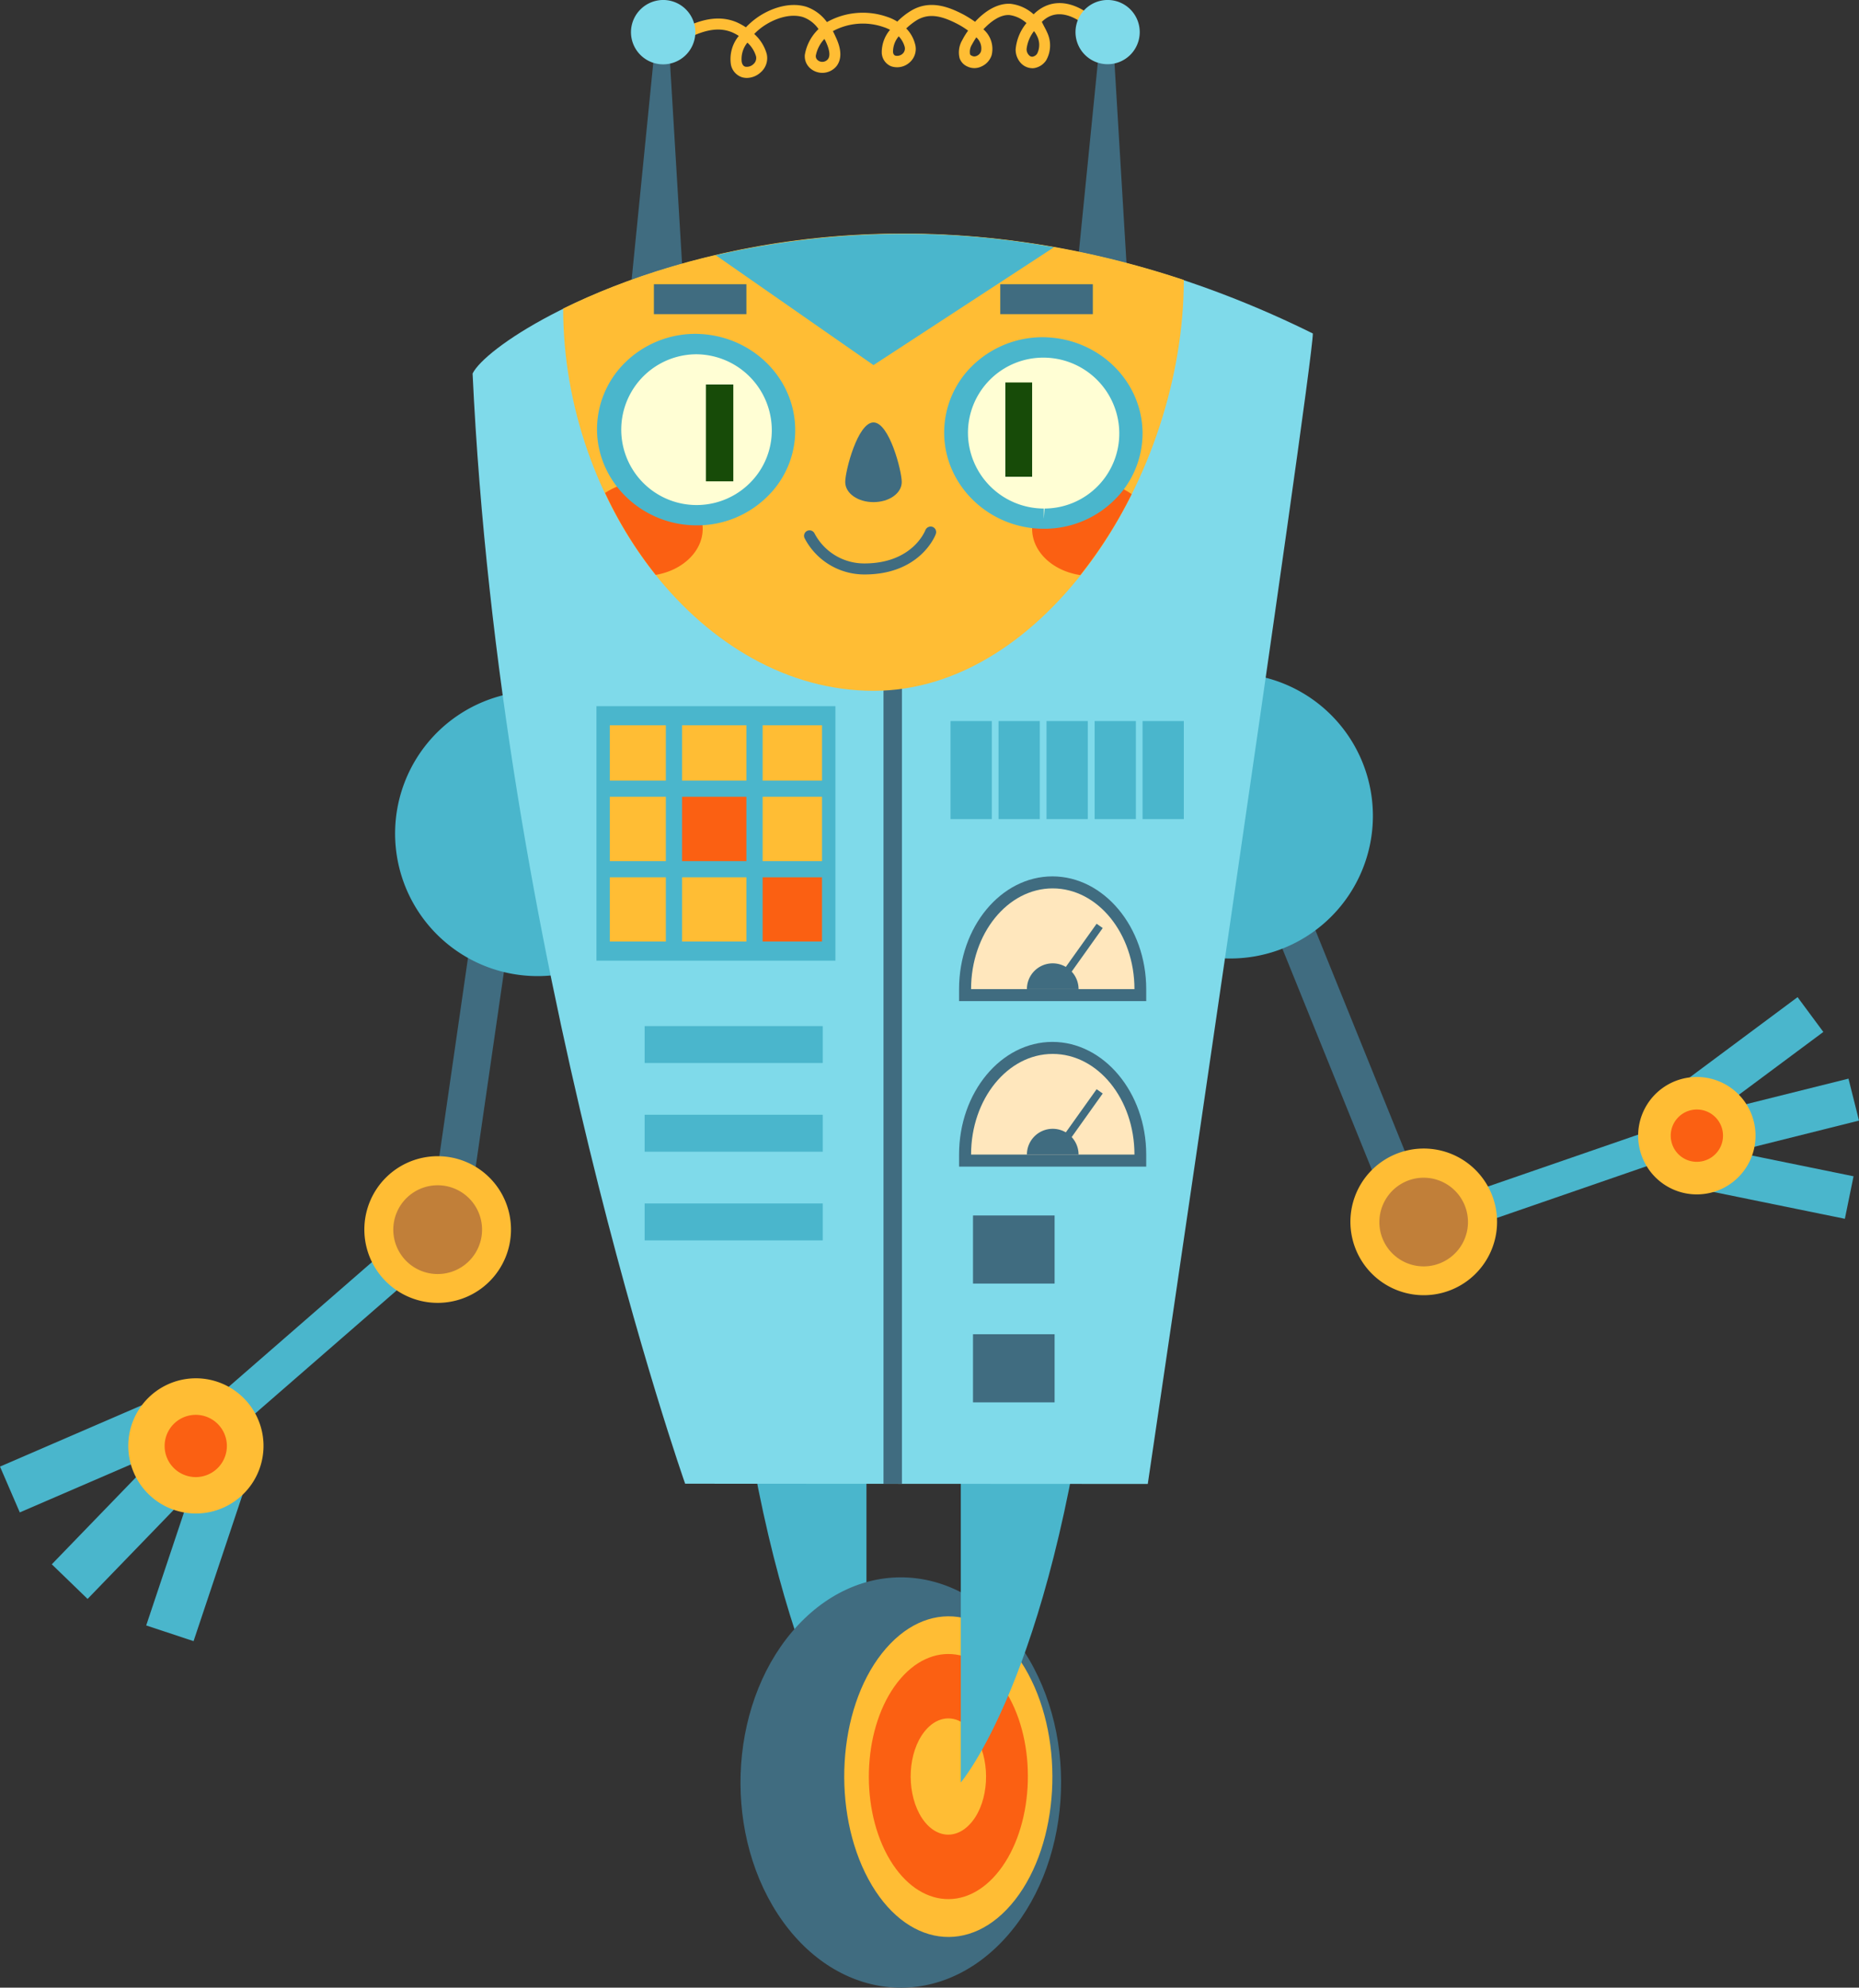 <svg xmlns="http://www.w3.org/2000/svg" viewBox="0 0 298.68 319.29"><rect x="0" y="0" width="298.68" height="319.29" fill="#333333" stroke="none"/><defs><style>.cls-1{fill:#406c80;}.cls-2{fill:#4ab6cc;}.cls-3{fill:#ffbd34;}.cls-4{fill:#c17f39;}.cls-5{fill:#fb6012;}.cls-6{fill:#7fdaea;}.cls-7{fill:#ffe7bd;}.cls-8{fill:#fffed4;}.cls-9{fill:#174b08;}</style></defs><g id="Слой_2" data-name="Слой 2"><g id="_Layer_" data-name="&lt;Layer&gt;"><rect class="cls-1" x="213.69" y="147.85" width="6.03" height="45.8" transform="translate(-48.23 93.78) rotate(-22.04)"/><rect class="cls-2" x="231.61" y="186.44" width="39.8" height="5.24" transform="translate(-47.94 92.46) rotate(-19.05)"/><path class="cls-3" d="M217.31,199.09a11.78,11.78,0,1,0,8.63-14.25A11.76,11.76,0,0,0,217.31,199.09Z"/><path class="cls-4" d="M221.82,198a7.12,7.12,0,1,0,5.23-8.61A7.14,7.14,0,0,0,221.82,198Z"/><rect class="cls-2" x="282.25" y="178.45" width="6.97" height="23.19" transform="translate(42.38 431.99) rotate(-78.46)"/><polygon class="cls-2" points="274.48 178.89 296.99 173.27 298.68 180.01 276.17 185.64 274.48 178.89"/><polygon class="cls-2" points="270.18 174.04 288.81 160.18 292.95 165.77 274.34 179.61 270.18 174.04"/><path class="cls-3" d="M263.43,184.52a9.43,9.43,0,1,1,11.24,7.12A9.42,9.42,0,0,1,263.43,184.52Z"/><path class="cls-5" d="M268.54,183.38a4.2,4.2,0,1,1,5,3.15A4.18,4.18,0,0,1,268.54,183.38Z"/><path class="cls-3" d="M120,12.52a2.88,2.88,0,0,1-.78-.11,2.67,2.67,0,0,1-1.78-2,5.84,5.84,0,0,1,1.26-4.64,7.38,7.38,0,0,0-1.1-.59c-1.89-.77-4-.52-6.75.81l-.78-1.58c3.17-1.56,5.83-1.84,8.21-.87a10.07,10.07,0,0,1,1.56.85,12.44,12.44,0,0,1,1.72-1.5c2-1.44,5.16-2.67,8-1.8a6.85,6.85,0,0,1,3.3,2.46,11.81,11.81,0,0,1,9.65-.85,7.45,7.45,0,0,1,1.66.77,11.18,11.18,0,0,1,2.28-1.79c3-1.75,6-.57,8.34.65a18.41,18.41,0,0,1,1.87,1.17c1.52-1.65,3.53-3,5.67-2.89a6.66,6.66,0,0,1,3.74,1.69c2.19-2.18,5.08-2.37,8-.64a9.77,9.77,0,0,1,2.35,2l-1.35,1.17a7.86,7.86,0,0,0-1.9-1.61c-1.58-.93-3.85-1.63-5.78.29.3.64.63,1.18.85,1.7a4.85,4.85,0,0,1-.15,4.47,2.87,2.87,0,0,1-2,1.27,2.56,2.56,0,0,1-2-.74,3.19,3.19,0,0,1-.91-2.28,7.67,7.67,0,0,1,1.74-4.22,5.08,5.08,0,0,0-2.71-1.29c-1.47-.11-3,1-4.21,2.29a4.17,4.17,0,0,1,1.32,4.17,3,3,0,0,1-1.66,1.81,2.58,2.58,0,0,1-2.22,0,2.28,2.28,0,0,1-1.26-1.33,3.85,3.85,0,0,1,.41-2.89,11.81,11.81,0,0,1,.95-1.55,12.73,12.73,0,0,0-1.58-1c-2.9-1.54-4.81-1.74-6.61-.71a10.8,10.8,0,0,0-1.75,1.36A5.52,5.52,0,0,1,147,7a2.87,2.87,0,0,1-.82,3,3,3,0,0,1-3,.65,2.44,2.44,0,0,1-1.51-2.14A5.58,5.58,0,0,1,143,4.79a6.44,6.44,0,0,0-1.07-.45,10.15,10.15,0,0,0-8.11.66c.26.51.48,1,.64,1.36.74,1.74.74,3.15,0,4.19a2.95,2.95,0,0,1-4.33.38,2.57,2.57,0,0,1-.82-2.12,7.43,7.43,0,0,1,2.2-4.14A5.12,5.12,0,0,0,129,2.74c-2.22-.66-4.79.37-6.46,1.55a9.44,9.44,0,0,0-1.36,1.17,6.74,6.74,0,0,1,2,3.18,3,3,0,0,1-.92,2.94A3.35,3.35,0,0,1,120,12.52Zm.09-5.68a4.15,4.15,0,0,0-.92,3.12c.14.63.46.71.56.75a1.52,1.52,0,0,0,1.33-.42,1.28,1.28,0,0,0,.41-1.24A4.8,4.8,0,0,0,120.07,6.84Zm12.38-.6a5.45,5.45,0,0,0-1.39,2.66.81.81,0,0,0,.26.73,1.11,1.11,0,0,0,.89.3,1.14,1.14,0,0,0,.8-.44c.45-.59.14-1.66-.19-2.44A7.8,7.8,0,0,0,132.45,6.24ZM166.13,5a5.74,5.74,0,0,0-1.19,2.88,1.36,1.36,0,0,0,.4,1,.68.68,0,0,0,.54.23,1.1,1.1,0,0,0,.76-.5,3.12,3.12,0,0,0,0-2.78A4.12,4.12,0,0,0,166.13,5ZM156.86,6c-.27.4-.5.8-.71,1.18a2.18,2.18,0,0,0-.3,1.5c0,.09.09.19.31.29a.85.85,0,0,0,.78,0,1.22,1.22,0,0,0,.68-.73A2.36,2.36,0,0,0,156.86,6Zm-12.45-.18a3.83,3.83,0,0,0-.93,2.44c0,.54.3.65.37.68a1.3,1.3,0,0,0,1.16-.3,1.13,1.13,0,0,0,.31-1.23A4,4,0,0,0,144.41,5.85Z"/><polygon class="cls-1" points="75.63 192.94 69.67 192.08 76.22 146.74 82.2 147.6 75.63 192.94"/><polygon class="cls-2" points="34.93 232.34 30.98 227.79 65.53 197.72 69.49 202.28 34.93 232.34"/><path class="cls-2" d="M139.21,286.33s-14.45-16.82-20.9-69.14c.65.36,20.9,0,20.9,0Z"/><path class="cls-1" d="M124.94,307.44c-9.1-14-7.63-34.78,3.31-46.42s27.15-9.77,36.26,4.21,7.63,34.75-3.29,46.42S134.06,321.42,124.94,307.44Z"/><path class="cls-3" d="M139.53,301.88c-5.91-10.94-5-27.18,2.15-36.27s17.63-7.64,23.52,3.29,5,27.17-2.11,36.28S145.44,312.81,139.53,301.88Z"/><path class="cls-5" d="M142.55,298c-4.51-8.36-3.78-20.78,1.64-27.74s13.48-5.83,18,2.5,3.77,20.8-1.65,27.75S147.08,306.35,142.55,298Z"/><path class="cls-3" d="M147.72,291.37c-2.14-4-1.8-9.86.77-13.16s6.39-2.77,8.53,1.2,1.81,9.85-.78,13.14S149.87,295.33,147.72,291.37Z"/><path class="cls-2" d="M154.37,286.33s14.47-16.82,20.91-69.14c-.65.36-20.91,0-20.91,0Z"/><path class="cls-2" d="M109.28,133.88A22.9,22.9,0,1,1,86.37,111,22.91,22.91,0,0,1,109.28,133.88Z"/><path class="cls-2" d="M220.58,131.06a22.91,22.91,0,1,1-22.91-22.91A22.91,22.91,0,0,1,220.58,131.06Z"/><path class="cls-1" d="M181.32,47.79l-8.68-.33,4.29-42.87c.61,0,1.19,0,1.8,0Z"/><path class="cls-6" d="M172.8,5a5.16,5.16,0,1,0,5.35-5A5.17,5.17,0,0,0,172.8,5Z"/><path class="cls-1" d="M109.91,47.78l-8.68-.32,4.28-42.88c.61,0,1.2,0,1.81,0Z"/><path class="cls-6" d="M101.38,5A5.17,5.17,0,1,0,106.74,0,5.19,5.19,0,0,0,101.38,5Z"/><path class="cls-6" d="M110.08,238.34S80.35,154,75.93,60c4-8,62.68-42.2,135-6.43,0,5.62-26.52,184.81-26.52,184.81Z"/><rect class="cls-2" x="95.83" y="113.44" width="38.39" height="40.88"/><rect class="cls-1" x="141.95" y="106.73" width="2.96" height="131.61"/><path class="cls-3" d="M82.1,197.52a11.78,11.78,0,1,1-11.78-11.79A11.77,11.77,0,0,1,82.1,197.52Z"/><path class="cls-4" d="M77.45,197.52a7.13,7.13,0,1,1-7.13-7.12A7.13,7.13,0,0,1,77.45,197.52Z"/><polygon class="cls-2" points="31.96 235.78 23.49 261.11 31.1 263.63 39.56 238.32 31.96 235.78"/><rect class="cls-2" x="7.14" y="240.46" width="26.7" height="8" transform="translate(-169.47 89.23) rotate(-45.95)"/><polygon class="cls-2" points="24.52 224.99 0 235.59 3.18 242.95 27.69 232.37 24.52 224.99"/><path class="cls-3" d="M38.84,224.29a10.86,10.86,0,1,0,.64,15.31A10.84,10.84,0,0,0,38.84,224.29Z"/><path class="cls-5" d="M34.87,228.63a5,5,0,1,0,.29,7A5,5,0,0,0,34.87,228.63Z"/><path class="cls-3" d="M90.48,49.57c0,31.43,22.34,61.4,49.89,61.4s49.82-34.55,49.83-66C146.49,30.44,109.83,40,90.48,49.57Z"/><path class="cls-1" d="M154.09,160.82v-1.93c0-10,6.75-18.11,15-18.11s15.07,8.13,15.07,18.11v1.93Z"/><path class="cls-7" d="M169.13,142.71c-7.23,0-13.11,7.25-13.11,16.18h26.25C182.27,150,176.39,142.71,169.13,142.71Z"/><path class="cls-1" d="M169.13,154.75a4.14,4.14,0,0,0-4.14,4.14h8.3A4.15,4.15,0,0,0,169.13,154.75Z"/><polygon class="cls-1" points="171.44 157.12 170.46 156.42 176.19 148.39 177.17 149.08 171.44 157.12"/><path class="cls-1" d="M154.09,187.4v-1.93c0-10,6.75-18.1,15-18.1s15.07,8.13,15.07,18.1v1.93Z"/><path class="cls-7" d="M169.13,169.3c-7.23,0-13.11,7.24-13.11,16.17h26.25C182.27,176.54,176.39,169.3,169.13,169.3Z"/><path class="cls-1" d="M169.13,181.33a4.14,4.14,0,0,0-4.14,4.14h8.3A4.15,4.15,0,0,0,169.13,181.33Z"/><polygon class="cls-1" points="171.44 183.7 170.46 183 176.19 174.97 177.17 175.66 171.44 183.7"/><path class="cls-1" d="M144.88,77.43c0,1.8-2,3.23-4.54,3.23s-4.54-1.43-4.54-3.23,2-9.57,4.54-9.57S144.88,75.64,144.88,77.43Z"/><path class="cls-5" d="M181.82,79.38a10.93,10.93,0,0,0-6.46-2c-5.26,0-9.53,3.37-9.53,7.57,0,3.7,3.34,6.78,7.74,7.43A73.3,73.3,0,0,0,181.82,79.38Z"/><path class="cls-5" d="M103.36,77.37a11,11,0,0,0-6.14,1.81,66,66,0,0,0,8.13,13.17c4.3-.72,7.55-3.77,7.55-7.41C112.9,80.74,108.62,77.37,103.36,77.37Z"/><path class="cls-8" d="M125.92,68.85a13.83,13.83,0,0,1-13.83,13.92,13.75,13.75,0,1,1,13.83-13.92Z"/><rect class="cls-9" x="113.42" y="61.77" width="4.4" height="15.55"/><path class="cls-8" d="M181.7,69.4a14,14,0,1,1-14.23-13.6A13.84,13.84,0,0,1,181.7,69.4Z"/><rect class="cls-9" x="161.53" y="61.44" width="4.3" height="15.14"/><path class="cls-2" d="M111.92,84.39c-8.68,0-15.85-6.81-16-15.21a15.06,15.06,0,0,1,4.43-10.86,16.11,16.11,0,0,1,11.27-4.69c8.87,0,16,6.83,16.14,15.21a14.78,14.78,0,0,1-4.42,10.87A16,16,0,0,1,111.92,84.39Zm-.07-27.48a12.11,12.11,0,1,0,8.67,20.64A11.89,11.89,0,0,0,124,68.88,12.21,12.21,0,0,0,111.85,56.91Z"/><path class="cls-2" d="M167.7,84.94c-8.69,0-15.86-6.82-16-15.21a15,15,0,0,1,4.42-10.87,16.15,16.15,0,0,1,11.3-4.69c8.88,0,16,6.83,16.15,15.22a15,15,0,0,1-4.45,10.86A16,16,0,0,1,167.7,84.94Zm-.06-27.49a12.09,12.09,0,0,0-12.12,12.24,12.21,12.21,0,0,0,12.18,12v1.66l.13-1.66a12.05,12.05,0,0,0,12-12.23A12.19,12.19,0,0,0,167.64,57.45Z"/><path class="cls-2" d="M140.34,58.65l29-18.93A135.39,135.39,0,0,0,115,41Z"/><path class="cls-1" d="M138.91,92.28a10.81,10.81,0,0,1-9.64-5.83.88.88,0,0,1,.41-1.17.9.9,0,0,1,1.19.41,9,9,0,0,0,8,4.82c7.68,0,9.72-5.14,9.81-5.35a.92.92,0,0,1,1.16-.52.89.89,0,0,1,.51,1.14C150.29,86,147.86,92.28,138.91,92.28Z"/><rect class="cls-2" x="103.57" y="164.83" width="28.62" height="5.93"/><rect class="cls-2" x="103.57" y="179.07" width="28.62" height="5.94"/><rect class="cls-2" x="103.57" y="193.32" width="28.62" height="5.93"/><rect class="cls-1" x="156.33" y="195.25" width="13.11" height="10.94"/><rect class="cls-1" x="156.33" y="214.33" width="13.11" height="10.94"/><rect class="cls-3" x="109.59" y="116.51" width="10.33" height="8.88"/><rect class="cls-5" x="109.59" y="127.99" width="10.33" height="10.34"/><rect class="cls-3" x="109.59" y="140.93" width="10.33" height="10.31"/><rect class="cls-3" x="97.98" y="127.99" width="9" height="10.34"/><rect class="cls-3" x="122.53" y="116.51" width="9.54" height="8.88"/><rect class="cls-3" x="122.53" y="127.99" width="9.54" height="10.34"/><rect class="cls-5" x="122.53" y="140.93" width="9.54" height="10.31"/><rect class="cls-3" x="97.98" y="140.93" width="9" height="10.31"/><rect class="cls-3" x="97.98" y="116.51" width="9" height="8.88"/><rect class="cls-2" x="152.72" y="115.83" width="6.63" height="15.75"/><rect class="cls-2" x="160.43" y="115.83" width="6.63" height="15.75"/><rect class="cls-2" x="168.14" y="115.83" width="6.63" height="15.75"/><rect class="cls-2" x="175.87" y="115.83" width="6.63" height="15.75"/><rect class="cls-2" x="183.57" y="115.83" width="6.63" height="15.75"/><rect class="cls-1" x="105.06" y="45.66" width="14.86" height="4.81"/><rect class="cls-1" x="160.71" y="45.66" width="14.87" height="4.81"/></g></g></svg>